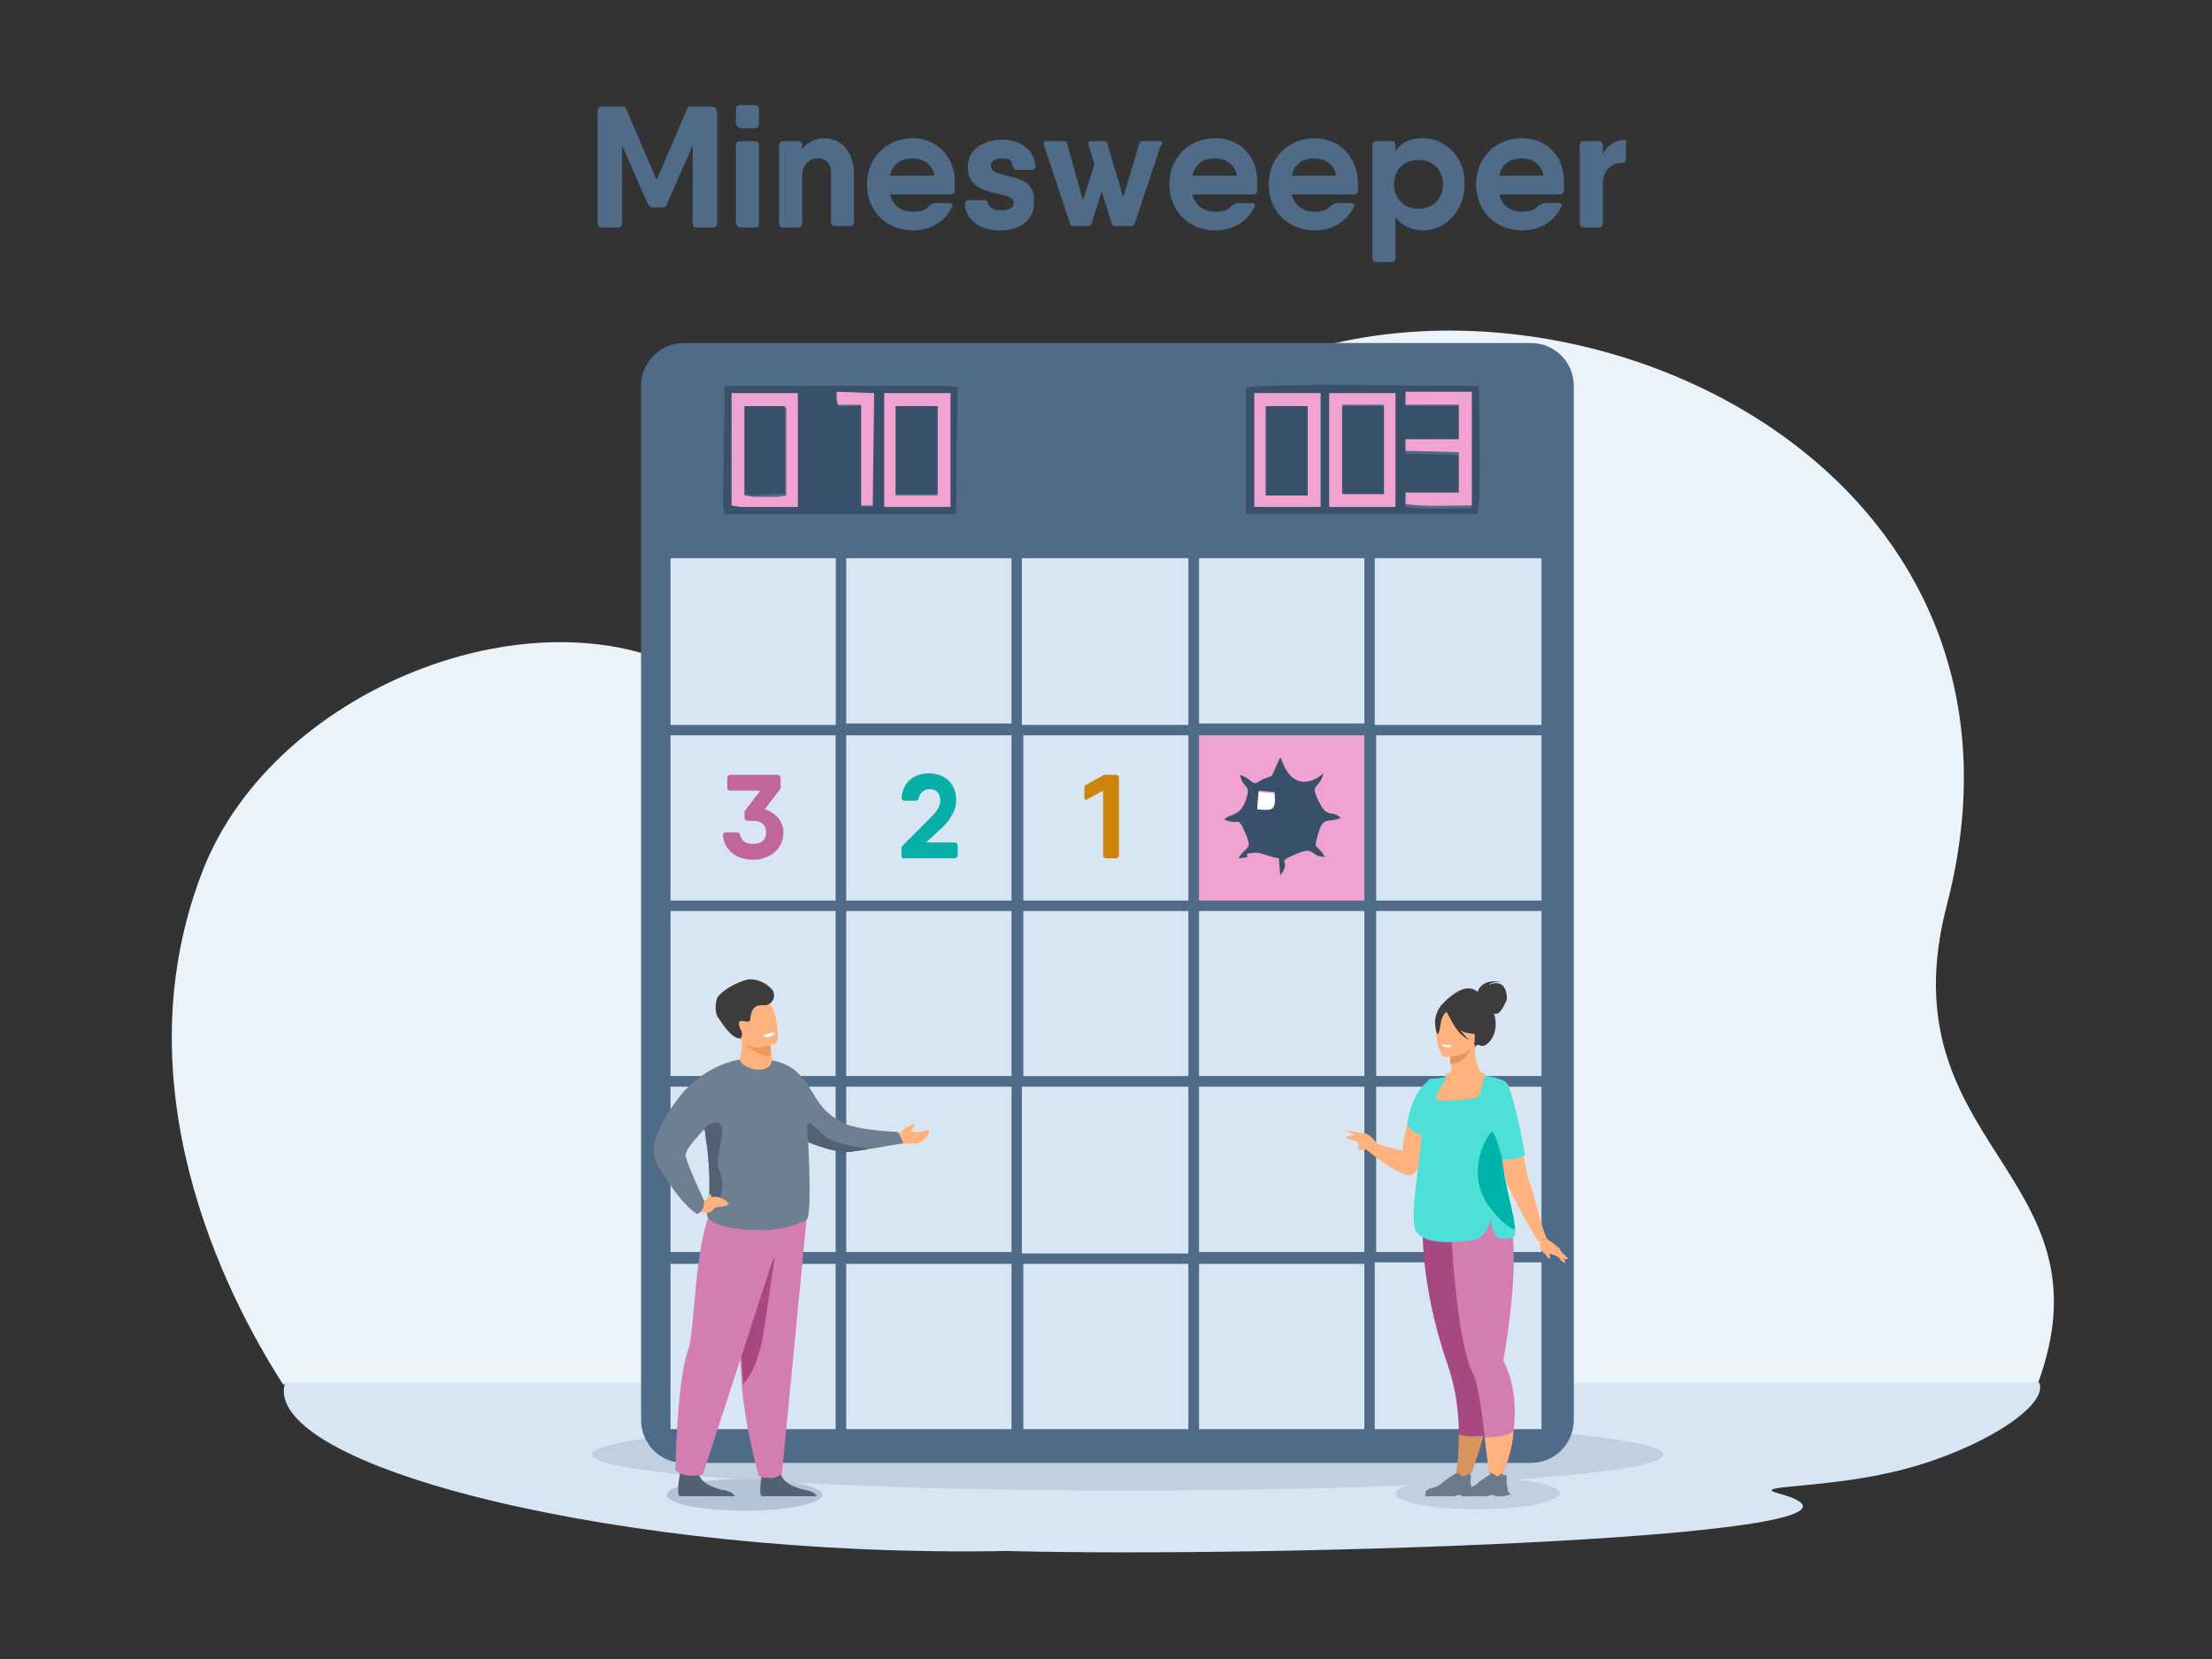 <?xml version="1.0" encoding="utf-8"?><!--Generator: Adobe Illustrator 22.1.0, SVG Export Plug-In . SVG Version: 6.00 Build 0)--><svg version="1.1" xmlns="http://www.w3.org/2000/svg" xmlns:xlink="http://www.w3.org/1999/xlink" x="0px" y="0px" viewBox="0 0 153.6 115.2" style="enable-background:new 0 0 153.6 115.2" xml:space="preserve"><rect x="0" y="0" width="153.6" height="115.2" fill="#333333" stroke="none"/><style type="text/css">.st0{fill-rule:evenodd;clip-rule:evenodd;fill:#4F6B87;}
	.st1{fill-rule:evenodd;clip-rule:evenodd;fill:#EBF3FA;}
	.st2{fill-rule:evenodd;clip-rule:evenodd;fill:#D8E5F2;}
	.st3{fill-rule:evenodd;clip-rule:evenodd;fill:#C0D0E0;}
	.st4{fill-rule:evenodd;clip-rule:evenodd;fill:#FFB07B;}
	.st5{fill-rule:evenodd;clip-rule:evenodd;fill:#385069;}
	.st6{fill-rule:evenodd;clip-rule:evenodd;fill:#9E660A;}
	.st7{fill-rule:evenodd;clip-rule:evenodd;fill:#EA8E50;}
	.st8{fill-rule:evenodd;clip-rule:evenodd;fill:#C0669A;}
	.st9{fill-rule:evenodd;clip-rule:evenodd;fill:#F0A3D0;}
	.st10{fill-rule:evenodd;clip-rule:evenodd;fill:#80BDCC;}
	.st11{fill-rule:evenodd;clip-rule:evenodd;fill:#5F9AA8;}
	.st12{fill-rule:evenodd;clip-rule:evenodd;fill:#A16D3C;}
	.st13{fill-rule:evenodd;clip-rule:evenodd;fill:#CC8508;}
	.st14{fill-rule:evenodd;clip-rule:evenodd;fill:#EFA000;}
	.st15{fill-rule:evenodd;clip-rule:evenodd;fill:#08AFA7;}
	.st16{fill-rule:evenodd;clip-rule:evenodd;fill:#5ABDBD;}
	.st17{fill-rule:evenodd;clip-rule:evenodd;fill:#8799AD;}
	.st18{fill-rule:evenodd;clip-rule:evenodd;fill:#1E3D70;}
	.st19{fill-rule:evenodd;clip-rule:evenodd;fill:#FFFFFF;}
	.st20{fill-rule:evenodd;clip-rule:evenodd;fill:#ED7D2B;}
	.st21{fill-rule:evenodd;clip-rule:evenodd;fill:#4D6A87;}
	.st22{fill-rule:evenodd;clip-rule:evenodd;fill:#37516B;}
	.st23{fill-rule:evenodd;clip-rule:evenodd;fill:#FFB27D;}
	.st24{fill-rule:evenodd;clip-rule:evenodd;fill:#F99746;}
	.st25{fill-rule:evenodd;clip-rule:evenodd;fill:#FCA56B;}
	.st26{fill-rule:evenodd;clip-rule:evenodd;fill:#163560;}
	.st27{fill-rule:evenodd;clip-rule:evenodd;fill:#B2C4D6;}
	.st28{fill-rule:evenodd;clip-rule:evenodd;fill:#3C3C3C;}
	.st29{fill-rule:evenodd;clip-rule:evenodd;fill:#D68F42;}
	.st30{fill-rule:evenodd;clip-rule:evenodd;fill:#B87935;}
	.st31{fill-rule:evenodd;clip-rule:evenodd;fill:#33485D;}
	.st32{fill-rule:evenodd;clip-rule:evenodd;fill:#B9C9D9;}
	.st33{fill-rule:evenodd;clip-rule:evenodd;fill:#E8945B;}
	.st34{fill-rule:evenodd;clip-rule:evenodd;fill:#F7A491;}
	.st35{fill-rule:evenodd;clip-rule:evenodd;fill:#F48C7F;}
	.st36{fill-rule:evenodd;clip-rule:evenodd;fill:#6E7F91;}
	.st37{fill-rule:evenodd;clip-rule:evenodd;fill:#F8A492;}
	.st38{fill-rule:evenodd;clip-rule:evenodd;fill:#D37EAF;}
	.st39{fill-rule:evenodd;clip-rule:evenodd;fill:#F47458;}
	.st40{fill-rule:evenodd;clip-rule:evenodd;fill:#4F6B87;stroke:#4F6B87;stroke-width:0.567;stroke-miterlimit:22.926;}
	.st41{fill-rule:evenodd;clip-rule:evenodd;fill:#D8E5F2;stroke:#4F6B87;stroke-width:0.72;stroke-miterlimit:22.926;}
	.st42{fill-rule:evenodd;clip-rule:evenodd;fill:#F0A3D0;stroke:#4F6B87;stroke-width:0.72;stroke-miterlimit:22.926;}
	.st43{fill-rule:evenodd;clip-rule:evenodd;fill:#526173;}
	.st44{fill-rule:evenodd;clip-rule:evenodd;fill:#A84880;}
	.st45{fill-rule:evenodd;clip-rule:evenodd;fill:#ED975D;}
	.st46{fill-rule:evenodd;clip-rule:evenodd;fill:#CE72A7;}
	.st47{fill-rule:evenodd;clip-rule:evenodd;fill:#3C3C3C;stroke:#3C3C3C;stroke-width:0.216;stroke-miterlimit:22.926;}
	.st48{fill-rule:evenodd;clip-rule:evenodd;fill:#4DE0D9;}
	.st49{fill-rule:evenodd;clip-rule:evenodd;fill:#D9935C;}
	.st50{fill-rule:evenodd;clip-rule:evenodd;fill:#6D7A8A;}
	.st51{fill-rule:evenodd;clip-rule:evenodd;fill:#00B4AB;}
	.st52{fill-rule:evenodd;clip-rule:evenodd;fill:none;stroke:#4F6B87;stroke-width:2.4;stroke-miterlimit:22.926;}
	.st53{fill-rule:evenodd;clip-rule:evenodd;fill:#D8E5F2;stroke:#4F6B87;stroke-width:2.4;stroke-miterlimit:22.926;}
	.st54{fill-rule:evenodd;clip-rule:evenodd;fill:#FFFBF3;}
	.st55{fill-rule:evenodd;clip-rule:evenodd;fill:#E5AC7A;}
	.st56{fill-rule:evenodd;clip-rule:evenodd;fill:#5B6C7D;}
	.st57{fill-rule:evenodd;clip-rule:evenodd;fill:#F9C38A;}
	.st58{fill-rule:evenodd;clip-rule:evenodd;fill:#E6E6E6;}
	.st59{fill-rule:evenodd;clip-rule:evenodd;fill:#3C8F7C;}
	.st60{fill-rule:evenodd;clip-rule:evenodd;fill:#184655;}
	.st61{fill-rule:evenodd;clip-rule:evenodd;fill:#13375B;}
	.st62{fill-rule:evenodd;clip-rule:evenodd;fill:#50BFA5;}
	.st63{fill-rule:evenodd;clip-rule:evenodd;fill:#4F6B87;stroke:#4F6B87;stroke-width:2.4;stroke-miterlimit:22.926;}
	
		.st64{fill-rule:evenodd;clip-rule:evenodd;fill:none;stroke:#4F6B87;stroke-width:1.92;stroke-linecap:round;stroke-linejoin:round;stroke-miterlimit:22.926;}</style><g id="_x31_"/><g id="_x31__1_"/><g id="_x31__2_"/><g id="_x31__3_"/><g id="_x31__4_"/><g id="_x31__5_"><path class="st1" d="M19.7,96.2c-4.2-6.5-11.4-21-5.6-35.8c5.1-13,24.2-20.1,35-13c4.6,3,19.3,0.1,27.2-12.5
		c15.3-24.4,68.6-9.6,58.9,27.9c-4.4,16.8,11.7,18.6,6.3,33.3H19.7z"/><path class="st2" d="M19.8,96c-1.8,5.8,23.4,12.2,50.1,11.7c19,0.5,64.6-1,53.6-4c-2.2-0.6,3.6-0.3,8.8-1.7c5.3-1.4,10-4.4,9.3-6
		H19.8z"/><path class="st0" d="M49.4,7.4h-0.5H48c-0.2,0-0.3,0.1-0.3,0.2l-2.1,4.9l-2.1-4.9c-0.1-0.2-0.2-0.2-0.3-0.2h-0.3h-1.1
		c-0.2,0-0.3,0.1-0.3,0.3v7.8c0,0.2,0.1,0.3,0.3,0.3h1.1c0.2,0,0.3-0.1,0.3-0.3v-5.4l1.8,4.1c0.1,0.1,0.2,0.2,0.3,0.2h0.7
		c0.2,0,0.3-0.1,0.3-0.2l1.8-4.1v5.4c0,0.2,0.1,0.3,0.3,0.3h1.1c0.2,0,0.3-0.1,0.3-0.3V7.7C49.7,7.5,49.6,7.4,49.4,7.4z"/><path class="st0" d="M51.4,8.9h1c0.2,0,0.3-0.1,0.3-0.3v-1c0-0.2-0.1-0.3-0.3-0.3h-1c-0.2,0-0.3,0.1-0.3,0.3v1
		C51.2,8.8,51.3,8.9,51.4,8.9L51.4,8.9z M51.4,15.8h1c0.2,0,0.3-0.1,0.3-0.3v-5.4c0-0.2-0.1-0.3-0.3-0.3h-1c-0.2,0-0.3,0.1-0.3,0.3
		v5.4C51.2,15.7,51.3,15.8,51.4,15.8z"/><path class="st0" d="M57.3,9.6c-0.7,0-1.3,0.3-1.6,0.8v-0.3c0-0.2-0.1-0.3-0.3-0.3h-1c-0.2,0-0.3,0.1-0.3,0.3v5.4
		c0,0.2,0.1,0.3,0.3,0.3h1c0.2,0,0.3-0.1,0.3-0.3v-3.2c0-0.9,0.5-1.3,1.1-1.3c0.5,0,0.9,0.3,0.9,1v3.4c0,0.2,0.1,0.3,0.3,0.3h1
		c0.2,0,0.3-0.1,0.3-0.3v-3.5C59.2,10.5,58.4,9.6,57.3,9.6L57.3,9.6z"/><path class="st0" d="M63.4,9.6c-1.9,0-3.2,1.4-3.2,3.2c0,1.8,1.3,3.2,3.2,3.2c1.2,0,2.2-0.6,2.7-1.6c0.1-0.2,0-0.3-0.2-0.3l-1,0
		c-0.1,0-0.2,0.1-0.4,0.2c-0.2,0.3-0.6,0.4-1.1,0.4c-0.8,0-1.4-0.4-1.6-1.2h3H66c0.2,0,0.3-0.1,0.3-0.3c0-0.1,0-0.2,0-0.4
		C66.4,11,65.1,9.6,63.4,9.6L63.4,9.6z M61.8,12.2c0.2-0.8,0.7-1.2,1.6-1.2c0.6,0,1.3,0.3,1.5,1.2H61.8z"/><path class="st0" d="M68.8,11.5c0-0.3,0.3-0.5,0.8-0.5c0.4,0,0.7,0.1,0.7,0.5c0.1,0.2,0.1,0.3,0.3,0.3h1c0.2,0,0.3-0.1,0.3-0.3
		c-0.1-1.2-1.2-1.8-2.3-1.8c-1.2,0-2.4,0.6-2.4,1.9c0,2.3,3.2,1.5,3.2,2.5c0,0.3-0.3,0.5-0.9,0.5c-0.4,0-0.8-0.1-0.9-0.5
		c-0.1-0.2-0.1-0.2-0.3-0.2h-1c-0.2,0-0.3,0.1-0.3,0.3c0.1,1.2,1.2,1.8,2.4,1.8c1.3,0,2.4-0.6,2.4-1.9C72,11.7,68.8,12.6,68.8,11.5z
		"/><path class="st0" d="M80.5,9.8h-1.1c-0.2,0-0.3,0.1-0.3,0.2l-1.1,3.7L76.9,10c0-0.2-0.2-0.2-0.3-0.2h-0.8c-0.2,0-0.3,0.1-0.2,0.3
		l0.4,1.3l-0.8,2.5L74.1,10c0-0.2-0.2-0.2-0.3-0.2h-1.1c-0.2,0-0.3,0.1-0.2,0.3l1.8,5.4c0,0.2,0.2,0.2,0.3,0.2h0.3h0.6
		c0.2,0,0.3-0.1,0.3-0.2l0.7-2.2l0.7,2.2c0,0.2,0.2,0.2,0.3,0.2h0.2h0.8c0.2,0,0.3-0.1,0.3-0.2l1.8-5.4C80.8,9.9,80.7,9.8,80.5,9.8z
		"/><path class="st0" d="M84.4,9.6c-1.9,0-3.2,1.4-3.2,3.2c0,1.8,1.3,3.2,3.2,3.2c1.2,0,2.2-0.6,2.7-1.6c0.1-0.2,0-0.3-0.2-0.3l-1,0
		c-0.1,0-0.2,0.1-0.4,0.2c-0.2,0.3-0.6,0.4-1.1,0.4c-0.8,0-1.4-0.4-1.6-1.2h3h1.2c0.2,0,0.3-0.1,0.3-0.3c0-0.1,0-0.2,0-0.4
		C87.4,11,86.2,9.6,84.4,9.6L84.4,9.6z M82.8,12.2c0.2-0.8,0.7-1.2,1.6-1.2c0.6,0,1.3,0.3,1.5,1.2H82.8z"/><path class="st0" d="M91.3,9.6c-1.9,0-3.2,1.4-3.2,3.2c0,1.8,1.3,3.2,3.2,3.2c1.2,0,2.2-0.6,2.7-1.6c0.1-0.2,0-0.3-0.2-0.3l-1,0
		c-0.1,0-0.2,0.1-0.4,0.2c-0.2,0.3-0.6,0.4-1.1,0.4c-0.8,0-1.4-0.4-1.6-1.2h3H94c0.2,0,0.3-0.1,0.3-0.3c0-0.1,0-0.2,0-0.4
		C94.3,11,93.1,9.6,91.3,9.6L91.3,9.6z M89.7,12.2c0.2-0.8,0.7-1.2,1.6-1.2c0.6,0,1.3,0.3,1.5,1.2H89.7z"/><path class="st0" d="M98.8,9.6c-0.9,0-1.5,0.3-1.9,0.9v-0.4c0-0.2-0.1-0.3-0.3-0.3h-1c-0.2,0-0.3,0.1-0.3,0.3v7.8
		c0,0.2,0.1,0.3,0.3,0.3h1c0.2,0,0.3-0.1,0.3-0.3v-2.8c0.4,0.5,1.1,0.9,1.9,0.9c1.6,0,2.9-1.4,2.9-3.2C101.8,11,100.4,9.6,98.8,9.6
		L98.8,9.6z M98.5,14.5c-1,0-1.7-0.7-1.7-1.7s0.7-1.7,1.7-1.7c1,0,1.7,0.7,1.7,1.7S99.5,14.5,98.5,14.5z"/><path class="st0" d="M105.7,9.6c-1.9,0-3.2,1.4-3.2,3.2c0,1.8,1.3,3.2,3.2,3.2c1.2,0,2.2-0.6,2.7-1.6c0.1-0.2,0-0.3-0.2-0.3l-1,0
		c-0.1,0-0.2,0.1-0.4,0.2c-0.2,0.3-0.6,0.4-1.1,0.4c-0.8,0-1.4-0.4-1.6-1.2h3h1.2c0.2,0,0.3-0.1,0.3-0.3c0-0.1,0-0.2,0-0.4
		C108.7,11,107.5,9.6,105.7,9.6L105.7,9.6z M104.1,12.2c0.2-0.8,0.7-1.2,1.6-1.2c0.6,0,1.3,0.3,1.5,1.2H104.1z"/><path class="st0" d="M112.7,9.7c-0.6,0.1-1.1,0.4-1.4,1v-0.6c0-0.2-0.1-0.3-0.3-0.3h-1c-0.2,0-0.3,0.1-0.3,0.3v5.4
		c0,0.2,0.1,0.3,0.3,0.3h1c0.2,0,0.3-0.1,0.3-0.3v-2.7c0-1.1,0.7-1.5,1.4-1.5c0.1,0,0.2-0.1,0.2-0.3V10C113,9.8,112.9,9.7,112.7,9.7
		L112.7,9.7z"/><path class="st3" d="M78.3,103.5c20.7,0,37.2-1.1,37.2-2.5c0-1.4-16.5-2.5-37.2-2.5c-20.7,0-37.2,1.1-37.2,2.5S58,103.5,78.3,103.5
		z"/><path class="st40" d="M47.5,101.3h58.8c1.5,0,2.7-1.2,2.7-2.7V26.8c0-1.5-1.2-2.7-2.7-2.7H47.5c-1.5,0-2.7,1.2-2.7,2.7v71.8
		C44.8,100.1,46,101.3,47.5,101.3z"/><g><rect x="46.2" y="38.4" class="st41" width="36.7" height="36.7"/><rect x="58.4" y="38.4" class="st41" width="12.2" height="12.2"/><rect x="46.2" y="50.7" class="st41" width="12.2" height="12.2"/><rect x="58.4" y="50.7" class="st41" width="12.2" height="12.2"/><rect x="70.7" y="50.7" class="st41" width="12.2" height="12.2"/><rect x="46.2" y="62.9" class="st41" width="12.2" height="12.2"/><rect x="58.4" y="62.9" class="st41" width="12.2" height="12.2"/><rect x="70.7" y="62.9" class="st41" width="12.2" height="12.2"/><rect x="82.9" y="38.4" class="st41" width="24.5" height="36.7"/><rect x="82.9" y="38.4" class="st41" width="12.2" height="12.2"/><rect x="82.9" y="50.7" class="st42" width="12.2" height="12.2"/><rect x="95.2" y="50.7" class="st41" width="12.2" height="12.2"/><rect x="82.9" y="62.9" class="st41" width="12.2" height="12.2"/><rect x="95.2" y="62.9" class="st41" width="12.2" height="12.2"/><rect x="46.2" y="75.1" class="st41" width="36.7" height="24.5"/><rect x="46.2" y="75.1" class="st41" width="12.2" height="12.2"/><rect x="58.4" y="75.1" class="st41" width="12.2" height="12.2"/><rect x="46.2" y="87.4" class="st41" width="12.2" height="12.2"/><rect x="58.4" y="87.4" class="st41" width="12.2" height="12.2"/><rect x="70.7" y="87.4" class="st41" width="12.2" height="12.2"/><rect x="82.9" y="75.1" class="st41" width="24.5" height="24.5"/><rect x="82.9" y="75.1" class="st41" width="12.2" height="12.2"/><rect x="95.2" y="75.1" class="st41" width="12.2" height="12.2"/><rect x="82.9" y="87.4" class="st41" width="12.2" height="12.2"/></g><path class="st5" d="M88.5,55c0.1,1.2-0.1,1.3-1.2,1.1l0.1-1.2L88.5,55L88.5,55z M86.1,53.8c0.3,1.2,0.8,0.5,0.4,1.8
		c-0.4,1.1-1.1,0.9-1.5,1.3c1.1,0.5,0.9-0.4,1.5,1c0.5,1.2,0,0.8-0.5,1.7c1.4-0.1-0.2-0.3,1.2-0.4c0.4,0,0.9,0.3,1.6,0.4l0.1,1.2
		c0.9-1.2-0.5-0.8,1.1-1.5c1.4-0.6,0.9,0.2,2,0.2c-0.6-1-0.8-0.4-0.5-1.5c0.4-1.4,0.6-0.8,1.6-1.2c-0.6-0.6-0.9,0.1-1.5-1.1
		c-0.7-1.4,0-0.8,0.3-2c0,0-1.9,1.8-2.9-0.9c0,0,0-0.1-0.1-0.2c0,0.1-0.1,0.1-0.1,0.2c0,0.1-0.1,0.2-0.1,0.2c-0.5,1.1-0.2,0.8-1,1.1
		C86.8,54.7,87.2,54.2,86.1,53.8z"/><path class="st19" d="M87.3,56.2c1.1,0.1,1.3,0.1,1.2-1.1l-1.1-0.1L87.3,56.2z"/><path class="st5" d="M61.4,27.3h4.6l0,7.9h-4.6L61.4,27.3L61.4,27.3z M50.8,27.3l4.6,0l0,7.9l-0.7,0l-3.3,0l-0.6-0.1V27.3
		L50.8,27.3z M59.8,28.2c-2.1,0-1.5,0.1-1.7-0.3v-0.6l2.6,0.1l-0.1,7.8l-0.8,0L59.8,28.2L59.8,28.2z M50.2,35.1l0.1,0.6l16.1,0
		l0.1-8.9l-0.6-0.1l-15.6,0L50.2,35.1z"/><path class="st5" d="M92.3,27.3h4.6l0,7.9h-4.6V27.3L92.3,27.3z M87.1,27.3h4.6l0,0.2V35l0,0.2h-4.6L87.1,27.3L87.1,27.3z
		 M97.6,30.6l3.7,0l0-2.4l-3.7,0l0-0.8l4.6,0l0,7.9c-1.4,0-3.3,0.1-4.6-0.1l0-0.8l3.7,0l0-2.8l-3.7-0.1L97.6,30.6L97.6,30.6z
		 M86.5,35.7l16.1,0c0.3-1.1,0.1-7.3,0.1-8.9c-2.1,0-15.3-0.2-16.2,0.1L86.5,35.7z"/><path class="st9" d="M51.7,28.2l2.9,0.1l0,6.1l-0.6,0.1l-1.7,0l-0.6-0.1V28.2L51.7,28.2z M50.8,35.1l0.6,0.1l3.3,0l0.7,0l0-7.9
		l-4.6,0V35.1z"/><path class="st9" d="M93.2,28.3l0-0.2h2.9l0,0.2v5.8l0,0.2h-2.9L93.2,28.3L93.2,28.3z M92.3,35.2h4.6l0-7.9h-4.6V35.2z"/><path class="st9" d="M87.9,28.2h2.9l0,6.2h-2.9V28.2L87.9,28.2z M87.1,35.2h4.6l0-0.2v-7.5l0-0.2h-4.6L87.1,35.2z"/><path class="st9" d="M62.2,28.2h2.9l0,6.2h-2.9L62.2,28.2L62.2,28.2z M61.4,35.2H66l0-7.9h-4.6L61.4,35.2z"/><rect x="87.9" y="28.2" class="st5" width="2.9" height="6.2"/><polygon class="st5" points="62.2,34.3 65.1,34.3 65.1,28.2 62.2,28.2 	"/><polygon class="st5" points="93.2,34.3 96.1,34.3 96.1,34.1 96.1,28.3 96.1,28.2 93.2,28.2 93.2,28.3 	"/><polygon class="st5" points="51.7,34.3 52.3,34.4 53.9,34.3 54.5,34.3 54.5,28.2 51.7,28.2 	"/><path class="st9" d="M97.6,28.1l3.7,0l0,2.4l-3.7,0l0,0.8l3.7,0.1l0,2.8l-3.7,0l0,0.8c1.3,0.2,3.3,0.1,4.6,0.1l0-7.9l-4.6,0
		L97.6,28.1z"/><path class="st0" d="M50.3,26.8l15.6,0l0.6,0.1l-0.1,8.9l-16.1,0l-0.1-0.6L50.3,26.8L50.3,26.8z M50,35.9L66.7,36
		c0.1-1.4,0.2-8.4-0.1-9.4c-1.3-0.2-15.9-0.2-16.6,0L50,35.9z"/><path class="st0" d="M86.5,26.9c0.9-0.3,14.1-0.1,16.2-0.1c0,1.7,0.2,7.8-0.1,8.9l-16.1,0L86.5,26.9L86.5,26.9z M86.3,36l16.7,0
		l0.1-9.4l-16.7-0.1L86.3,36z"/><path class="st9" d="M58.1,27.8c0.2,0.4-0.4,0.3,1.7,0.3l0,7l0.8,0l0.1-7.8l-2.6-0.1V27.8z"/><path class="st8" d="M53.1,56.2l1-1.3c0.1-0.1,0.1-0.2,0.1-0.2V54c0-0.1-0.1-0.2-0.2-0.2h-3.3c-0.1,0-0.2,0.1-0.2,0.2v0.7
		c0,0.1,0.1,0.2,0.2,0.2h2.1l-1,1.3c-0.1,0.1-0.1,0.2-0.1,0.2v0.4c0,0.1,0.1,0.2,0.2,0.2h0.4c0.6,0,0.9,0.3,0.9,0.8
		s-0.3,0.8-0.9,0.8c-0.5,0-0.8-0.2-0.9-0.6c0-0.1-0.1-0.2-0.2-0.2h-0.8c-0.1,0-0.2,0.1-0.2,0.2c0.1,1.1,1,1.7,2.1,1.7
		c1.1,0,2.1-0.7,2.1-1.9C54.4,57,53.8,56.4,53.1,56.2L53.1,56.2z"/><path class="st15" d="M62.8,59.6h3.5c0.1,0,0.2-0.1,0.2-0.2v-0.7c0-0.1-0.1-0.2-0.2-0.2h-2l1.2-1.1c0.5-0.5,0.9-1.2,0.9-1.8
		c0-1.3-0.9-1.9-1.9-1.9c-0.9,0-1.8,0.5-1.9,1.7c0,0.1,0.1,0.2,0.2,0.2h0.8c0.1,0,0.2-0.1,0.2-0.2c0.1-0.4,0.4-0.6,0.8-0.6
		c0.4,0,0.7,0.3,0.7,0.8c0,0.4-0.3,0.8-0.7,1.2l-1.9,1.9c-0.1,0.1-0.1,0.1-0.1,0.2v0.5C62.6,59.6,62.7,59.6,62.8,59.6z"/><path class="st13" d="M76.5,53.9l-1.1,0.6c-0.1,0.1-0.1,0.1-0.1,0.2v0.7c0,0.1,0.1,0.2,0.2,0.1l1.1-0.6v4.5c0,0.1,0.1,0.2,0.2,0.2
		h0.7c0.1,0,0.2-0.1,0.2-0.2V54c0-0.1-0.1-0.2-0.2-0.2h-0.8C76.7,53.8,76.6,53.8,76.5,53.9z"/><g><path class="st27" d="M51.7,104.9c3,0,5.4-0.5,5.4-1.1c0-0.6-2.4-1.1-5.4-1.1c-3,0-5.4,0.5-5.4,1.1
			C46.3,104.4,48.7,104.9,51.7,104.9z"/><path class="st43" d="M56.7,103.9h-3.8c-0.3-0.2,0.1-2,0.1-2s1-0.4,1.2,0.4c0.2,0.8,1.3,1.1,1.9,1.2
			C56.5,103.6,56.7,103.8,56.7,103.9z"/><path class="st38" d="M56.1,83.7l-1.8,18.6c0,0-0.4,0.6-1.6,0.2c0,0-0.9-3-1.2-6.4c0-0.1,0-0.1,0-0.2c-0.1-1.2-0.2-3-0.3-4.7
			C51,88.1,50.9,85,50.9,85L56.1,83.7z"/><path class="st44" d="M53.8,87.3c0,0-0.6,4.1-0.8,5.4c-0.5,2.7-1.4,3.4-1.4,3.4c0-0.1,0-0.1,0-0.2c-0.1-1.2-0.2-3-0.3-4.7
			L53.8,87.3z"/><path class="st23" d="M62.4,78.8c0,0,0.4-0.4,0.5-0.5c0.2-0.1,0.6-0.3,0.6-0.2c0,0.1-0.2,0.3-0.2,0.4c0,0.1,0.2,0.1,0.5,0.1
			c0.3,0,0.7-0.2,0.7-0.1c0.1,0.3-0.4,0.8-0.8,0.9c-0.4,0-0.8,0-1.4,0C62.1,79.3,62.4,78.8,62.4,78.8z"/><path class="st36" d="M62.7,79.4c0,0-1.3,0.2-2.4,0.4C59.6,79.9,59,80,58.8,80c-0.5,0-1.5-0.2-2.7-0.7c-0.7-0.3-1.4-0.7-2.1-1.1
			c-0.6-0.4-0.6-0.8-1.2-1.5c-1.6-2.2,0.5-3.1,1.7-2.7c0.8,0.3,1.3,0.8,1.7,1.5c0.5,0.8,0.9,1.7,2.2,2.4c1,0.6,3.9,0.7,3.9,0.7
			s0.2,0.1,0.2,0.3C62.7,79.2,62.7,79.4,62.7,79.4z"/><path class="st43" d="M51,103.9h-3.8c-0.3-0.2,0.1-2,0.1-2c0,0,1-0.4,1.2,0.4c0.2,0.8,1.3,1.1,1.9,1.2
			C50.8,103.6,51,103.8,51,103.9z"/><path class="st38" d="M54.6,84.6l-5.8,17.8c0,0-1.2,0.3-1.9-0.3c0,0,0.1-6.3,0.9-8.4c0.6-1.7,0.3-11.1,3.2-11.2
			C53.9,82.4,54.6,84.6,54.6,84.6z"/><path class="st36" d="M56,84.7c-0.9,0.5-2.1,0.8-4,0.7c-1.8-0.1-3-0.6-2.9-1.1c0-0.2,0.1-0.4,0.1-0.7c0.1-1,0.1-2.2-0.1-4
			c-0.1-0.4-0.1-0.9-0.2-1.3v0h0c-0.1-0.5-0.1-0.9-0.1-1.1c0,0,0.6-2.6,1-3c0.2-0.2,0.4-0.3,0.7-0.4c0,0,0,0,0,0
			c1.3-0.5,3.7-0.4,4.8,0.6c0.1,0.1,0.7,1,0.7,1.9C56,77.7,56.5,84.4,56,84.7z"/><path class="st23" d="M51.4,73.7c-0.1-0.2,0.2-0.5,0.1-1.7c0,0,0.1,0,0.3,0c0.5,0.1,1.6,0.4,1.7,0.5c0,0,0,0,0,0s0,0.3,0.1,0.7
			c0,0,0,0.1,0,0.1c0,0.1,0,0.1,0,0.2C53.7,74.5,52,74.5,51.4,73.7z"/><path class="st45" d="M53.5,73.3c-0.8,0.2-2-1-2-1c0.1-0.1,0.2-0.1,0.3-0.2c0.5,0.1,1.6,0.4,1.7,0.5c0,0,0,0,0,0
			S53.5,72.8,53.5,73.3z"/><path class="st23" d="M53.8,72.5c0,0-0.3,0.1-0.8,0.2c-0.6,0.1-1.4,0-1.7-0.7c-0.4-1.3-1-2,0.3-2.5c0.7-0.3,1.1-0.3,1.4-0.2
			c0.3,0.1,0.4,0.3,0.5,0.5C53.8,70,54.3,72.3,53.8,72.5z"/><path class="st28" d="M53.5,68.6c0.5,0.4,0.2,1.2-0.4,1.2c-0.3,0-0.5,0-0.6,0.1c-0.3,0.1-0.4,0.7-0.4,0.8c0,0.2,0,0.3-0.5,0.2
			c-0.1,0-0.1,0-0.2,0c-0.2,0.1,0,0.6,0.1,0.7c0,0,0.1,0.4-0.1,0.5c0,0-0.5,0.2-1.5-1.4c-0.2-0.2-0.3-0.8-0.1-1.4
			c0.3-0.5,1.3-1.1,2.2-1.3C52.7,68,53.2,68.3,53.5,68.6z"/><path class="st19" d="M53.8,71.7c0,0,0,0.2-0.4,0.3c0,0-0.3,0.1-0.4-0.1C53.1,71.9,53.3,71.7,53.8,71.7z"/><path class="st43" d="M60.3,79.8C59.6,79.9,59,80,58.8,80c-0.5,0-1.5-0.2-2.7-0.7c0-0.2-0.1-1.2,0-1.3c0.3-0.2,0.9,1,2,1.3
			C59,79.6,60,79.7,60.3,79.8z"/><path class="st43" d="M49.5,83.7c-0.1,0-0.3,0-0.3-0.1c0.1-1,0.1-2.2-0.1-4c-0.1-0.4-0.1-0.9-0.2-1.3v0c0,0,0.9-0.7,1.2-0.1
			c0.3,0.6-0.6,2.3-0.1,3.2C50.4,82.4,50,83.6,49.5,83.7z"/><path class="st23" d="M48.2,83.1c0,0,0.5,0.3,0.6,0.3c0.4-0.1,0.5-0.3,0.9-0.3c0.3,0,1,0.4,0.9,0.5c-0.3,0.3-0.7,0.1-1,0.3
			c-0.1,0.1-0.2,0.4-0.8,0.3c-0.5-0.1-1-0.5-1-0.5L48.2,83.1z"/><path class="st36" d="M50.5,73.8c0,0-2.1,0.6-3.5,2.6c-1.5,2-1.9,3.4-1.4,4.4c0.6,1,1.7,2.8,2.8,3.5c0,0,0.5-0.1,0.5-0.9
			c0,0-1.3-2.8-1.3-3.2c0.1-0.7,2-2.5,2.4-2.9C50.4,76.9,50.5,73.8,50.5,73.8z"/><path class="st23" d="M49,83.4c0,0,0.2-0.4,0.3-0.5c0-0.1,0.1,0.1,0.1,0.2c0,0.1,0,0.2,0,0.2L49,83.4z"/></g><g><g><path class="st46" d="M99,85c-0.2-0.1-0.2-0.3-0.2-0.3c0,0.1-0.2,0.2-0.4,0.1c-0.3-0.1-0.2-0.4,0-0.6c0.2-0.1,0.2-0.1,0.4-0.2
				c0.1-0.1,0.3-0.1,0.4-0.2c0,0,0,0,0,0c0,0,0,0,0,0c0,0.1,0.1,0.2,0.1,0.4c0.1,0.1,0.1,0.2,0.1,0.4C99.4,84.8,99.2,85.1,99,85z"/></g><path class="st23" d="M95,79.8c0,0-0.7,0.1-0.7,0c0-0.1,0-0.2,0.1-0.3c-0.1,0-0.1-0.1-0.1-0.1l0-0.1l0,0l-0.3-0.1L93.4,79
			c0,0,0.4-0.2,0.6-0.2c0,0,0,0,0.1,0c-0.2-0.1-0.7-0.3-0.8-0.3c-0.1-0.1,1.3,0.2,1.4,0.2l0,0h0l0,0c0.1,0,0.2,0,0.3,0.1
			c0.4,0.2,0.8,0.9,0.8,0.9l-0.4,0.4C95.3,79.9,95.1,79.9,95,79.8L95,79.8L95,79.8z M94,79.2L94,79.2L94,79.2L94,79.2L94,79.2z
			 M94,79L94,79c-0.1,0-0.2,0.1-0.2,0.1C93.8,79.1,93.9,79,94,79z"/><path class="st3" d="M102.6,104.8c3.2,0,5.7-0.5,5.7-1.1c0-0.6-2.6-1.1-5.7-1.1c-3.2,0-5.7,0.5-5.7,1.1
			C96.9,104.3,99.4,104.8,102.6,104.8z"/><path class="st28" d="M100,69.9c0,0,1.8-2.2,2.8-0.8c0,0,0.7,0.3,1,1.5c0.3,1.3-0.6,2.2-1,2c-0.3-0.2-0.5,0.3-0.5,0.3L100,69.9z"/><path class="st23" d="M97.7,81.6c-1.5-0.5-3.3-2.2-3.3-2.2l0.4-0.5c0.4,0.6,2.6,1,2.6,1c0-0.5,0.1-0.9,0.2-1.3
			c0.5-2.6,1.6-3.4,1.9-3.6c0,0,0.1,0,0.1,0c0,0,0,0,0,0.1c0,0.1,0,0.2,0,0.5C99.4,77.1,99,82,97.7,81.6z"/><path class="st28" d="M102.6,68.9c0,0,0.2-1,1.7-0.7c0,0-0.7-0.1-0.9,0.2c0,0,0.5-0.3,0.9,0c0.3,0.2,0.4,0.9,0.3,1.1
			c-0.1,0.2-0.4,0.9-0.7,0.9c-0.3,0-0.5-0.2-0.5-0.2L102.6,68.9z"/><path class="st23" d="M104.8,84.2c-0.7-1.6-1.1-2.1-1.1-2.6c0-0.4,0.2-0.8,0.6-1.9c0.1-0.2,0.2-0.5,0.2-0.8c0.3-2-0.9-4.2-1.6-4.4
			c-0.2-0.1-0.5-0.8-0.5-2l-0.1,0l-1.5,0.3c0,0,0,0.5,0,0.9c0,0.4,0,0.7-0.1,0.8c-0.1,0-0.2,0-0.2,0s-1.3,1.8-1.4,3.5
			c-0.1,1.7,1,2.4,0,5.7C97.9,87.3,105.2,85.1,104.8,84.2z"/><path class="st33" d="M100.7,73c0,0,0,0.5,0,0.9c0.9,0,1.3-0.8,1.5-1.2L100.7,73z"/><path class="st28" d="M102.4,72.5c0,0,0.5-0.7,0.6-1.3c0.1-0.4-0.1-2.1-1.8-1.8c0,0-0.5,0-0.9,0.3c-0.4,0.2-0.9,0.8-0.3,2.2
			l0.1,0.5L102.4,72.5z"/><path class="st23" d="M100.4,73.4c0,0,2,0,2-1.2c0-1.3,0.3-2.1-1-2.2c-1.3-0.1-1.6,0.4-1.7,0.8C99.6,71.2,99.8,73.4,100.4,73.4z"/><path class="st47" d="M100.4,69.9c0,0,0.6,1.5,1.4,1.7c0.9,0.2,1.2,0,1.2,0s-0.7-0.5-0.8-1.4C102.3,70.2,100.9,69.2,100.4,69.9z"/><path class="st28" d="M100.6,70.1c0,0-0.4,0.3-0.5,0.7c-0.1,0.3-0.1,1-0.3,1c0,0-0.4-1,0.1-1.6C100.3,69.5,100.6,70.1,100.6,70.1z
			"/><path class="st44" d="M103,99.7c-0.5,2-1.3,3.6-1.3,3.6l-0.7,0c0,0,0.3-1.6,0.3-3.7c0-1.5-0.2-3.2-0.8-4.9c-2-5.8-1.7-10-1.7-10
			l3.8,0.4l0.2,0c0,1.7,0.1,4.1,0.1,6c0,1.7,0.1,2.9,0.1,2.9C103.7,95.6,103.4,97.8,103,99.7z"/><path class="st23" d="M107.4,86l-0.6,0.2c0,0-2-3.4-2.2-4.2c-0.1-0.3-0.2-0.9-0.4-1.5c-0.4-1.3-0.8-2.9-0.8-2.9l-0.2-0.7l-0.5-2.2
			c0,0,1,0.1,1.6,0.3c0.2,0.1,0.3,0.2,0.4,0.3c0.4,0.9,0.8,3.3,1.1,5c0.2,0.9,0.3,1.7,0.4,1.8C106.4,82.4,106.9,84.8,107.4,86z"/><path class="st38" d="M105.1,99.4c-0.2,2.3-1.2,3.8-1.2,3.8l-0.3,0.2c0,0-0.3-1.6-0.5-3.6c-0.2-1.9-0.5-3.8-0.8-4.4
			c-1.3-2.4-1.6-11.3-1.6-11.3l3.8-0.2c0.4,0.7,0.6,1.7,0.6,2.9c0.1,3.1-0.6,7.1-0.7,7.6c0,0,0,0,0,0c0,0,0,0.1,0,0.1
			C105.2,96.1,105.3,97.8,105.1,99.4z"/><path class="st28" d="M100.5,70.1c0,0,0.4,1.6,1.5,2.1c0,0-1.1-1-1.2-2C100.7,69.1,100.5,70.1,100.5,70.1z"/><path class="st48" d="M105.2,85.4c0,0.1,0,0.2,0,0.3c-0.1,0.3-0.4,0.4-1,0.3c-0.4,0-0.6-0.7-0.7-1.3c-0.2,0.8-0.6,1.3-1.1,1.4
			c-0.7,0.1-4,0.6-4.2-1c-0.2-1.7,0.5-4.8,0.5-6.5c-0.1-0.6-0.1-1.1-0.1-1.5c0-1.2,0.4-1.8,0.6-2.1c0.1-0.1,0.2-0.1,0.5-0.1
			c0.2,0,0.4-0.1,0.7-0.1c0,0,0.1,0,0.1,0c-0.1,0.1-0.8,1.2-0.8,1.5c0.1,0.3,2.7,0,2.9-0.1c0.2-0.2,0.5-1.5,0.5-1.5s0.9,0.1,1.4,0.4
			c0,0,0,0,0,0c0.1,0,0.1,0.1,0.1,0.1c0.5,0.9,1,3.3,1.3,5c-0.8,0.5-1.6,0.3-1.8,0.3C104.5,82.4,105.2,84.5,105.2,85.4z"/><path class="st23" d="M105.1,99.4c-0.2,2.3-1.2,3.8-1.2,3.8l-0.3,0.3c0,0-0.3-1.7-0.5-3.7C103.3,99.8,104.3,99.9,105.1,99.4z"/><path class="st49" d="M103,99.7c-0.5,2-1.3,3.6-1.3,3.6l-0.7,0c0,0,0.3-1.6,0.3-3.7C101.5,99.7,102,99.8,103,99.7z"/><path class="st50" d="M102.1,103.9h-0.4c-0.1,0-0.3-0.1-0.4-0.1c-0.2,0-0.3,0.1-0.3,0.1c0,0,0,0,0,0H99c0-0.1,0-0.2,0-0.3
			c0-0.1,0.1-0.1,0.2-0.2c0.2-0.1,0.6-0.1,0.9-0.4c0.2-0.2,1-0.7,1-0.7l0,0c0,0,0.1,0,0.4,0.3c0.2,0.1,0.5-0.2,0.5-0.2
			s0.1,0,0.1,0.1c0,0.1,0.1,0.2,0,0.3c0,0.2,0.1,0.5,0.1,0.7c0,0.1,0.1,0.2,0.1,0.2S102.4,103.8,102.1,103.9z"/><path class="st50" d="M102.2,102.5c-0.1,0.1-0.3,0.2-0.5,0.2c-0.2,0-0.6-0.5-0.6-0.5l0,0c0,0,0.1,0,0.4,0.3
			c0.2,0.1,0.5-0.2,0.5-0.2S102.1,102.5,102.2,102.5z"/><path class="st50" d="M102.1,103.9h-0.4c-0.1,0-0.3-0.1-0.4-0.1c-0.2,0-0.3,0.1-0.3,0.1c0,0,0,0,0,0H99c0-0.1,0-0.2,0-0.3
			c0.1,0,0.1,0.2,0.1,0.3c0,0,1.5,0,1.6,0c0.1-0.1,0.3-0.2,0.7-0.1c0.3,0.1,0.8-0.1,0.9-0.2c0,0.1,0.1,0.2,0.1,0.2
			S102.4,103.8,102.1,103.9z"/><path class="st50" d="M104.4,103.9h-0.4c-0.1,0-0.3-0.1-0.4-0.1c-0.2,0-0.3,0.1-0.3,0.1c0,0,0,0,0,0h-1.8c0-0.1,0-0.2,0-0.3
			c0-0.1,0.1-0.1,0.2-0.2c0.2-0.1,0.6-0.1,0.9-0.4c0.2-0.2,1-0.7,1-0.7l0,0c0,0,0.1,0,0.4,0.3c0.2,0.1,0.5-0.2,0.5-0.2
			s0.1,0,0.1,0.1c0,0.1,0.1,0.2,0,0.3c0,0.2,0.1,0.5,0.1,0.7c0,0.1,0.1,0.2,0.1,0.2S104.7,103.8,104.4,103.9z"/><path class="st50" d="M104.5,102.5c-0.1,0.1-0.3,0.2-0.5,0.2c-0.2,0-0.6-0.5-0.6-0.5l0,0c0,0,0.1,0,0.4,0.3
			c0.2,0.1,0.5-0.2,0.5-0.2S104.4,102.5,104.5,102.5z"/><path class="st50" d="M104.4,103.9h-0.4c-0.1,0-0.3-0.1-0.4-0.1c-0.2,0-0.3,0.1-0.3,0.1c0,0,0,0,0,0h-1.8c0-0.1,0-0.2,0-0.3
			c0.1,0,0.1,0.2,0.1,0.3c0,0,1.5,0,1.6,0c0.1-0.1,0.3-0.2,0.7-0.1c0.3,0.1,0.8-0.1,0.9-0.2c0,0.1,0.1,0.2,0.1,0.2
			S104.7,103.8,104.4,103.9z"/><path class="st51" d="M105.2,85.4c-0.5-0.2-1-0.6-1.7-1.5c-1.9-2.4-0.2-5.2,0.1-5.3c0.2-0.1,0.7,1.8,0.7,1.8
			C104.5,82.4,105.2,84.5,105.2,85.4z"/><path class="st48" d="M99.4,74.9c0,0-1.3,0.6-1.7,3.2c0,0,0.4,0.6,1,0.7c0.1,0,0.2,0,0.3,0C99.7,79,99.4,74.9,99.4,74.9z"/><path class="st19" d="M100.8,72.6c0,0,0,0.2-0.4,0.1c0,0-0.3,0-0.3-0.2C100.1,72.6,100.4,72.5,100.8,72.6z"/><path class="st23" d="M107.4,86c0,0,0.7,0.5,0.9,0.7c0.1,0.2,0.4,1,0.4,1s-0.2,0-0.4-0.3c-0.2-0.3-0.8-0.3-1-0.5
			c-0.2-0.2-0.4-0.7-0.4-0.7L107.4,86z"/><path class="st23" d="M106.9,86.3c0,0,0.1,0.6,0.3,0.7c0.2,0.2,0.4,0.5,0.4,0.4c0.1-0.1-0.1-0.7-0.1-0.7L106.9,86.3z"/><path class="st23" d="M108.2,86.7c0,0,0.7,0.7,0.7,0.7s-0.2,0.1-0.3,0C108.5,87.3,108.2,86.7,108.2,86.7z"/></g></g><g id="_x31__6_"/><g id="_x31__7_"/><g id="_x31__8_"/></svg>